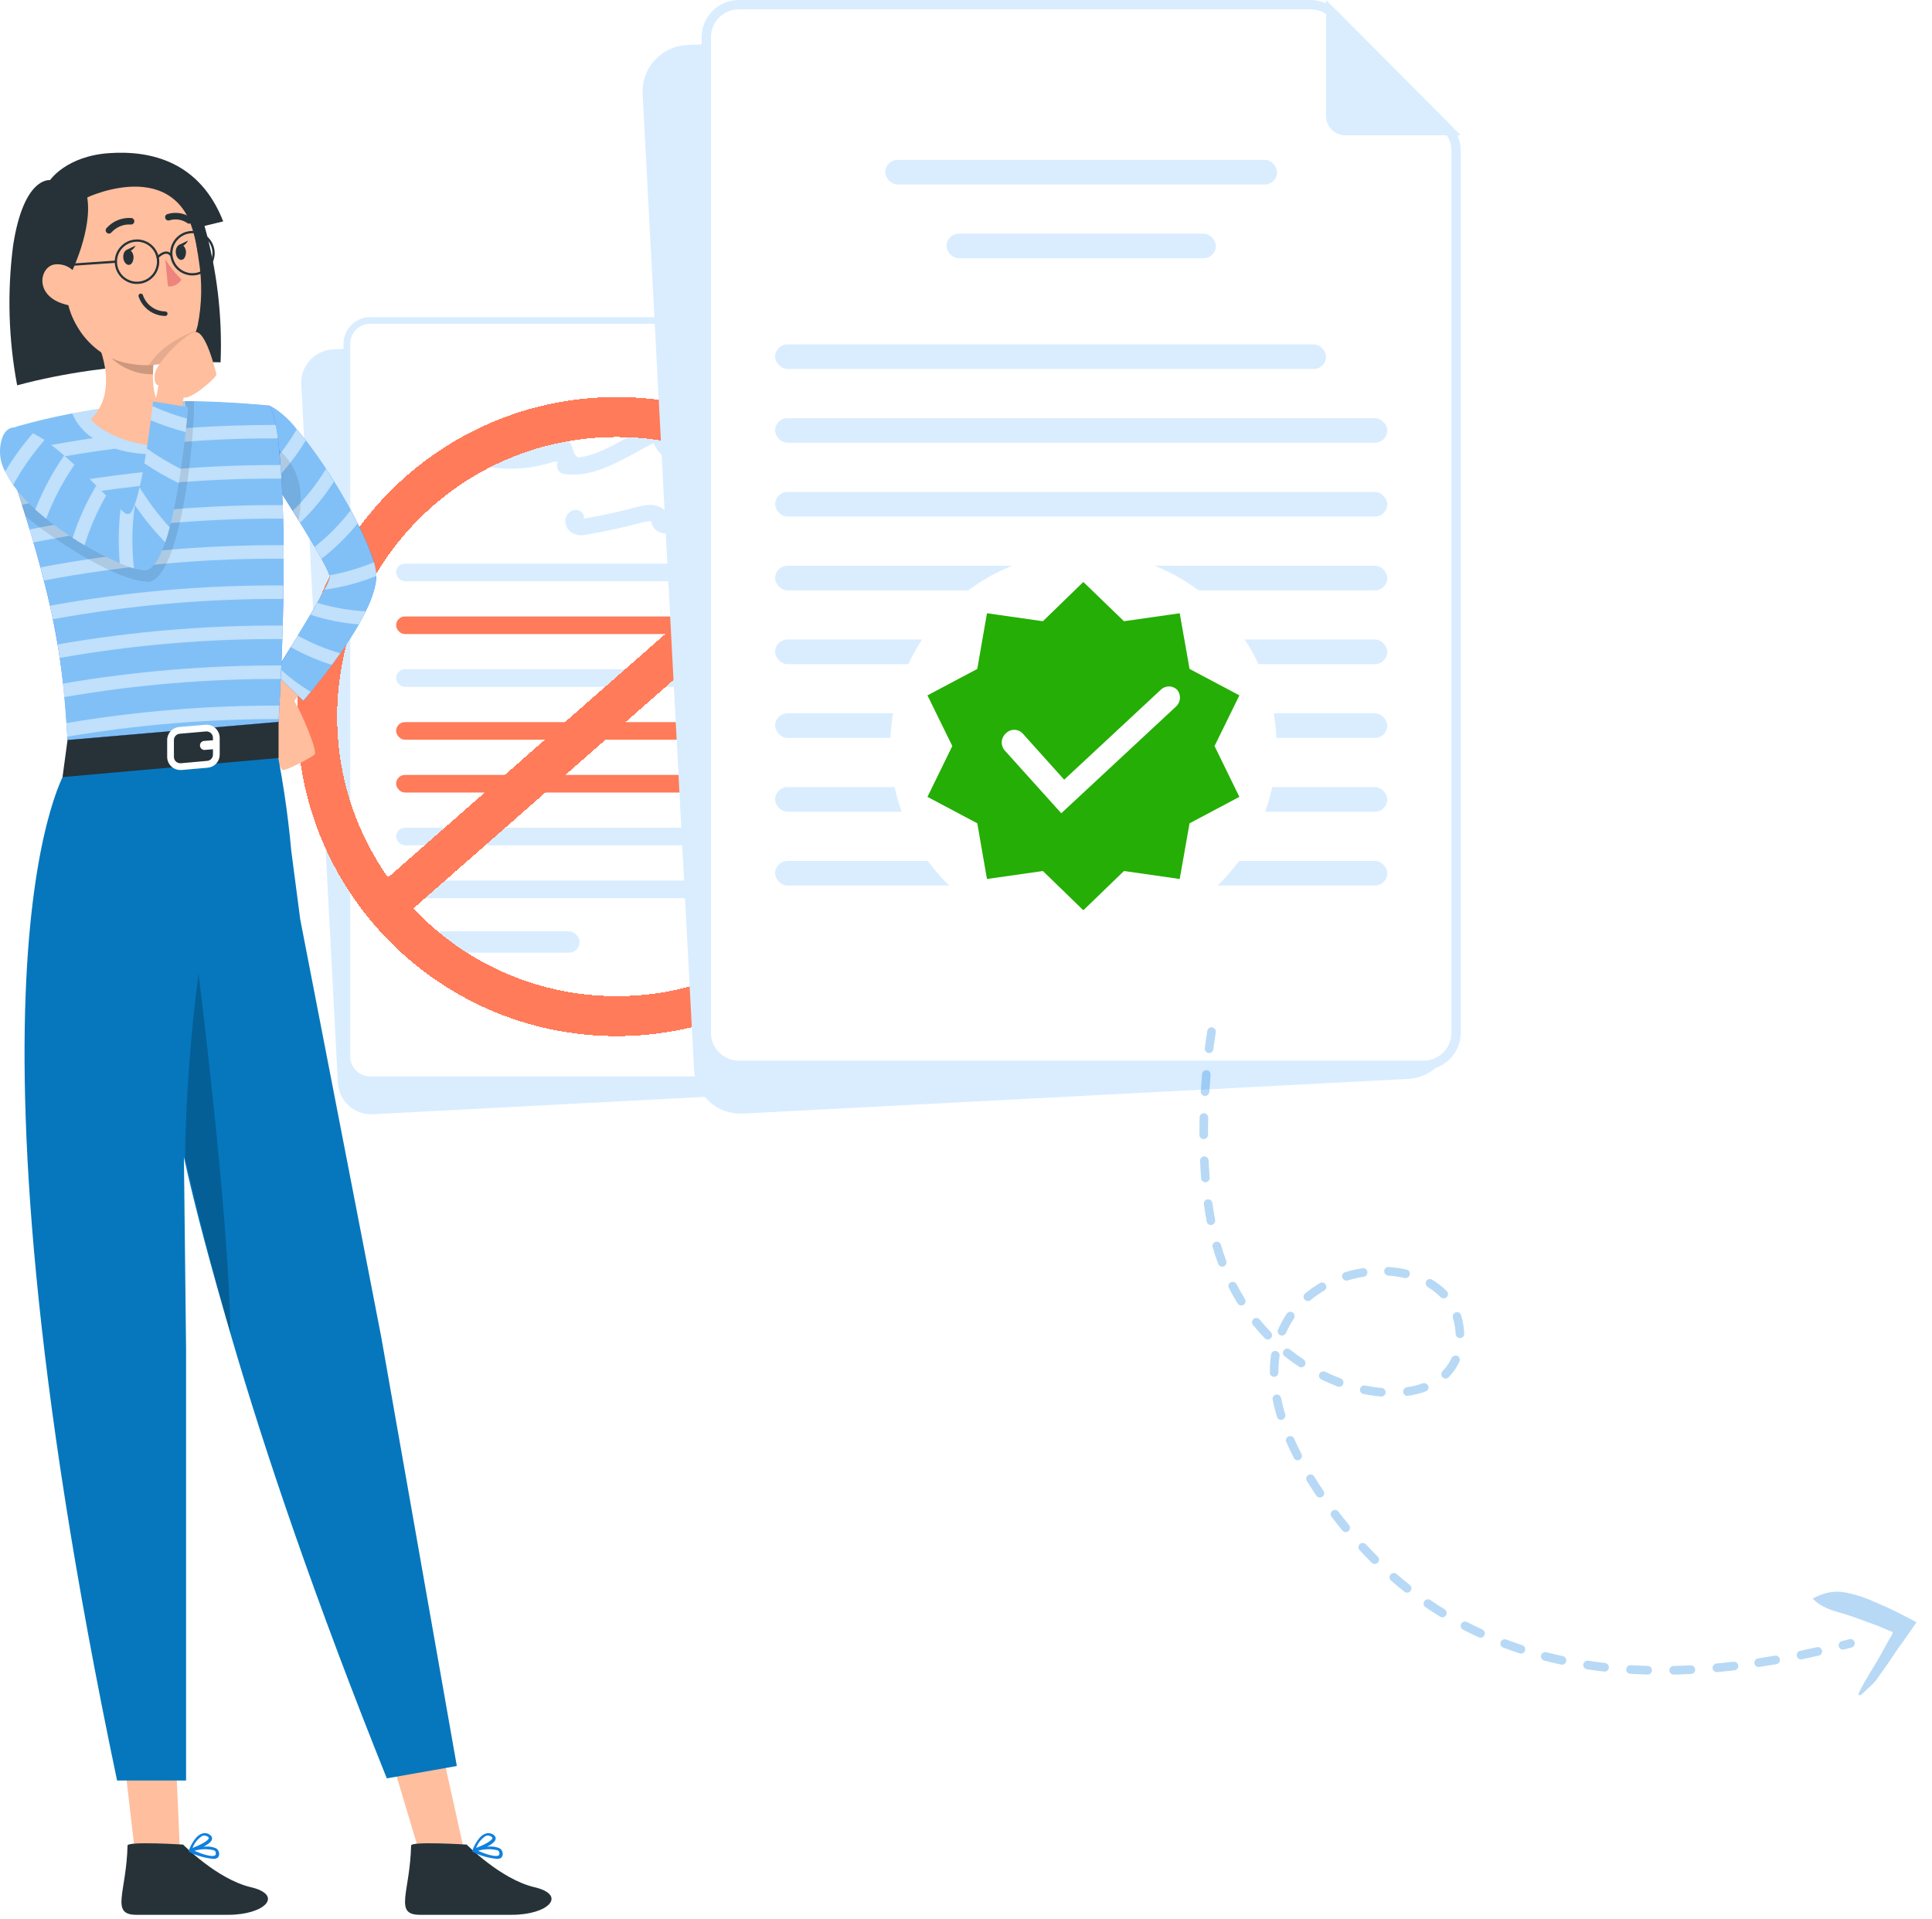 <svg width="290" height="288" viewBox="0 0 290 288" fill="none" xmlns="http://www.w3.org/2000/svg">
<path d="M45.223 57.702C45.079 54.944 47.197 52.592 49.955 52.447L111.195 49.238C112.523 49.168 113.824 49.631 114.81 50.523L125.566 60.25C126.547 61.137 127.136 62.376 127.205 63.697L132.16 158.239C132.305 160.997 130.186 163.349 127.429 163.494L55.971 167.239C53.213 167.383 50.86 165.265 50.716 162.507L45.223 57.702Z" fill="#D9EDFF"/>
<path d="M52.065 51.605C52.065 49.672 53.632 48.105 55.565 48.105H116.989C117.92 48.105 118.813 48.476 119.469 49.136L131.601 61.322C132.254 61.978 132.621 62.865 132.621 63.791V158.556C132.621 160.489 131.054 162.056 129.121 162.056H55.565C53.632 162.056 52.065 160.489 52.065 158.556V51.605Z" fill="white" stroke="#D9EDFF"/>
<path d="M118.651 47.605L133.121 62.139H120.718C119.577 62.139 118.651 61.21 118.651 60.063V47.605Z" fill="#D9EDFF"/>
<rect x="59.458" y="84.6" width="59.193" height="2.643" rx="1.321" fill="#D9EDFF"/>
<rect x="59.458" y="92.527" width="65.77" height="2.643" rx="1.321" fill="#FF7B59"/>
<rect x="59.458" y="100.455" width="65.77" height="2.643" rx="1.321" fill="#D9EDFF"/>
<rect x="59.458" y="108.383" width="65.77" height="2.643" rx="1.321" fill="#FF7B59"/>
<rect x="59.458" y="116.311" width="65.77" height="2.643" rx="1.321" fill="#FF7B59"/>
<rect x="59.458" y="124.238" width="65.77" height="2.643" rx="1.321" fill="#D9EDFF"/>
<rect x="59.458" y="132.166" width="65.77" height="2.643" rx="1.321" fill="#D9EDFF"/>
<rect x="59.07" y="139.785" width="27.927" height="3.206" rx="1.603" fill="#D9EDFF"/>
<path d="M87.316 79.426C86.984 79.436 86.655 79.362 86.368 79.212C85.975 78.994 85.743 78.606 85.759 78.195C85.76 77.889 85.95 77.61 86.254 77.466C86.431 77.392 86.642 77.452 86.736 77.604C86.82 77.761 86.751 77.948 86.58 78.031C86.561 78.039 86.544 78.049 86.529 78.061C86.436 78.136 86.456 78.284 86.497 78.396C86.511 78.437 86.532 78.476 86.557 78.513C86.643 78.639 86.794 78.701 86.944 78.734C87.293 78.811 87.66 78.803 88.006 78.712C88.094 78.688 88.183 78.665 88.274 78.649C90.91 78.194 93.516 77.614 96.083 76.913C97.386 76.562 98.915 76.549 99.326 77.604C99.368 77.732 99.396 77.862 99.411 77.994C99.419 78.081 99.441 78.167 99.475 78.249C99.511 78.333 99.566 78.412 99.649 78.45C99.815 78.526 100.084 78.534 100.317 78.534C104.132 78.444 107.912 77.856 111.534 76.788C111.655 76.752 111.789 76.776 111.885 76.852C111.98 76.927 112.024 77.042 111.998 77.153C111.972 77.264 111.882 77.355 111.76 77.391C108.069 78.475 104.218 79.072 100.331 79.162C99.808 79.241 99.276 79.08 98.915 78.735C98.763 78.543 98.675 78.316 98.66 78.082C98.65 77.987 98.626 77.894 98.589 77.805C98.278 76.976 96.437 77.454 96.239 77.516C93.604 78.232 90.928 78.823 88.223 79.288C87.926 79.359 87.623 79.405 87.316 79.426Z" fill="#D9EDFF"/>
<path fill-rule="evenodd" clip-rule="evenodd" d="M97.767 78.251C97.686 78.237 97.568 78.229 97.412 78.236C97.209 78.245 96.998 78.276 96.82 78.312C96.733 78.329 96.658 78.346 96.602 78.36C96.573 78.367 96.55 78.373 96.534 78.378C96.518 78.382 96.51 78.385 96.51 78.385L96.493 78.39L96.475 78.395C93.821 79.116 91.127 79.712 88.403 80.18C88.067 80.259 87.724 80.31 87.378 80.334L87.361 80.335L87.343 80.336C86.861 80.35 86.379 80.244 85.951 80.021L85.939 80.015L85.928 80.008C85.277 79.645 84.829 78.963 84.853 78.176C84.863 77.483 85.295 76.915 85.869 76.644L85.886 76.636L85.903 76.629C86.444 76.4 87.152 76.553 87.505 77.127L87.519 77.15L87.532 77.174C87.654 77.401 87.695 77.635 87.674 77.856C87.708 77.85 87.741 77.842 87.775 77.834C87.779 77.832 87.784 77.831 87.788 77.83C87.869 77.808 87.991 77.776 88.12 77.754C90.728 77.303 93.306 76.73 95.845 76.037L95.848 76.036C96.564 75.843 97.403 75.724 98.165 75.832C98.932 75.941 99.797 76.319 100.169 77.274L100.177 77.297L100.185 77.32C100.218 77.42 100.246 77.522 100.267 77.626C100.28 77.626 100.293 77.626 100.307 77.626C104.04 77.537 107.737 76.961 111.278 75.916C111.667 75.802 112.106 75.872 112.442 76.137C112.79 76.41 112.991 76.874 112.879 77.359C112.77 77.832 112.407 78.148 112.016 78.264L112.014 78.264C108.263 79.367 104.351 79.975 100.403 80.071C99.643 80.167 98.852 79.932 98.29 79.394L98.245 79.351L98.207 79.302C97.967 79 97.812 78.638 97.767 78.251ZM99.981 77.607C99.981 77.607 99.981 77.608 99.982 77.608L99.981 77.607Z" fill="#D9EDFF"/>
<path d="M86.06 70.336C85.639 70.336 85.219 70.306 84.802 70.247C84.748 70.239 84.698 70.218 84.653 70.188C84.581 70.14 84.533 70.06 84.529 69.974C84.524 69.868 84.569 69.765 84.583 69.659C84.585 69.641 84.588 69.624 84.59 69.606C84.704 68.655 83.672 68.16 82.765 68.458C79.449 69.549 75.907 69.743 72.48 69.004C72.408 68.992 72.343 68.955 72.294 68.902C72.231 68.833 72.192 68.741 72.183 68.647C72.176 68.577 72.189 68.505 72.223 68.441L73.309 66.798C73.359 66.716 73.439 66.658 73.531 66.638C73.623 66.619 73.718 66.639 73.796 66.694C73.876 66.749 73.932 66.834 73.951 66.932C73.969 67.029 73.95 67.13 73.896 67.213C73.523 67.773 73.844 68.53 74.511 68.603C77.898 68.973 81.328 68.421 84.459 66.99C84.549 66.945 84.655 66.945 84.745 66.99C84.834 67.025 84.906 67.094 84.945 67.183C85.017 67.37 85.077 67.561 85.126 67.754C85.374 68.73 86.079 69.66 87.074 69.539C89.594 69.232 92.024 67.885 94.379 66.606C95.223 66.132 96.081 65.643 96.938 65.214C97.34 64.958 97.809 64.846 98.275 64.89C98.404 64.903 98.529 64.941 98.643 65.002C99.098 65.245 99.461 65.643 99.668 66.132C99.731 66.26 99.803 66.384 99.883 66.502C101.012 68.264 103.614 68.219 105.601 67.879C106.225 67.739 106.868 67.709 107.502 67.79C107.964 67.91 108.407 68.1 108.817 68.352L109.246 68.575C111.619 69.759 114.706 69.359 118.694 67.361C120.596 66.398 122.783 65.48 124.484 66.694C124.606 66.76 124.681 66.893 124.676 67.036C124.671 67.178 124.587 67.305 124.46 67.362C124.334 67.419 124.187 67.395 124.083 67.301C122.654 66.309 120.724 67.153 118.995 68.027C114.806 70.129 111.519 70.529 108.988 69.241L108.545 69.004C108.234 68.818 107.904 68.667 107.561 68.556C107.474 68.528 107.385 68.508 107.295 68.499C106.814 68.45 106.328 68.485 105.858 68.604C102.642 69.152 100.426 68.604 99.354 66.916L99.111 66.517C98.921 66.184 98.74 65.861 98.495 65.703C98.398 65.64 98.281 65.618 98.166 65.619C97.868 65.62 97.576 65.71 97.324 65.88C96.481 66.309 95.623 66.783 94.794 67.257C91.95 68.737 89.119 70.336 86.06 70.336Z" fill="#D9EDFF"/>
<path fill-rule="evenodd" clip-rule="evenodd" d="M123.541 68.029C123.116 67.748 122.575 67.689 121.849 67.851C121.092 68.02 120.267 68.401 119.401 68.838L119.399 68.839C115.121 70.987 111.495 71.535 108.58 70.051L108.572 70.047L108.101 69.795L108.083 69.784C107.829 69.632 107.561 69.51 107.282 69.42C107.255 69.411 107.228 69.405 107.203 69.403C106.827 69.364 106.447 69.392 106.079 69.485L106.045 69.494L106.01 69.5C102.703 70.063 99.972 69.579 98.591 67.405L98.587 67.397L98.333 66.979L98.325 66.967C98.224 66.789 98.154 66.667 98.084 66.567C98.076 66.556 98.069 66.546 98.062 66.537C97.981 66.552 97.903 66.584 97.831 66.633L97.784 66.665L97.734 66.69C96.908 67.111 96.064 67.576 95.242 68.046L95.226 68.055L95.211 68.063C95.006 68.17 94.8 68.278 94.592 68.387C91.989 69.752 89.144 71.245 86.06 71.245C85.597 71.244 85.135 71.212 84.676 71.147L84.666 71.145L84.656 71.144C84.472 71.113 84.3 71.044 84.149 70.942C83.863 70.75 83.643 70.417 83.625 70.015C83.616 69.827 83.653 69.671 83.669 69.604C83.673 69.587 83.677 69.571 83.68 69.559L83.681 69.556L83.687 69.529L83.688 69.528L83.692 69.496C83.698 69.439 83.687 69.42 83.685 69.417C83.681 69.409 83.664 69.382 83.611 69.352C83.493 69.284 83.277 69.246 83.047 69.321C79.584 70.461 75.884 70.664 72.305 69.895C72.038 69.844 71.804 69.707 71.629 69.517C71.424 69.294 71.31 69.013 71.282 68.736C71.258 68.492 71.305 68.24 71.424 68.015L71.445 67.975L72.549 66.305C72.726 66.024 73.01 65.819 73.344 65.748C73.682 65.676 74.031 65.75 74.311 65.946C74.59 66.138 74.776 66.432 74.839 66.758C74.902 67.083 74.838 67.423 74.657 67.703C77.863 68.044 81.109 67.519 84.075 66.166C84.402 66.01 84.78 66.007 85.109 66.157C85.408 66.284 85.643 66.521 85.772 66.812L85.782 66.834L85.791 66.856C85.875 67.077 85.945 67.301 86.003 67.528C86.097 67.898 86.27 68.22 86.466 68.42C86.648 68.606 86.807 68.655 86.966 68.635C89.251 68.357 91.493 67.139 93.858 65.854L93.944 65.808C94.028 65.76 94.113 65.713 94.198 65.665C94.943 65.246 95.719 64.809 96.497 64.418C97.058 64.074 97.711 63.922 98.361 63.984C98.611 64.008 98.851 64.082 99.069 64.198C99.701 64.536 100.201 65.083 100.49 65.748C100.532 65.832 100.58 65.913 100.632 65.99L100.638 65.999L100.644 66.009C101.019 66.593 101.667 66.936 102.563 67.08C103.456 67.223 104.484 67.145 105.428 66.985C106.147 66.827 106.886 66.794 107.616 66.887L107.673 66.894L107.729 66.909C108.268 67.049 108.783 67.268 109.261 67.558L109.655 67.762C111.64 68.75 114.388 68.502 118.289 66.547C119.244 66.064 120.361 65.542 121.489 65.318C122.626 65.093 123.864 65.153 124.973 65.928C125.371 66.171 125.596 66.612 125.58 67.067C125.564 67.545 125.282 67.989 124.83 68.192C124.398 68.385 123.903 68.317 123.541 68.029Z" fill="#D9EDFF"/>
<path d="M114.815 142.035C115.235 141.952 115.661 141.906 116.089 141.897L119.166 141.656L122.242 141.35C122.665 141.281 123.093 141.251 123.521 141.262C123.109 141.384 122.687 141.469 122.26 141.518C121.477 141.639 120.391 141.78 119.187 141.888C117.983 141.995 116.891 142.049 116.098 142.066C115.67 142.099 115.24 142.089 114.815 142.035Z" fill="#263238"/>
<path d="M125.463 155.708C125.427 155.761 122.657 153.525 119.284 150.724C115.912 147.924 113.213 145.605 113.245 145.566C113.277 145.526 116.054 147.751 119.427 150.551C122.8 153.352 125.502 155.657 125.463 155.708Z" fill="#263238"/>
<path d="M113.311 156.712C112.918 155.453 112.599 154.173 112.355 152.877C112.034 151.599 111.789 150.303 111.622 148.995C112.017 150.252 112.337 151.531 112.581 152.826C112.902 154.105 113.146 155.403 113.311 156.712Z" fill="#263238"/>
<g filter="url(#filter0_d_1502_11563)">
<path d="M59.034 135.003L124.287 77.707M137.529 107.553C137.529 132.385 117.399 152.514 92.567 152.514C67.736 152.514 47.606 132.385 47.606 107.553C47.606 82.722 67.736 62.592 92.567 62.592C117.399 62.592 137.529 82.722 137.529 107.553Z" stroke="#FF7B59" stroke-width="6" shape-rendering="crispEdges"/>
</g>
<path d="M96.461 14.107C96.258 10.254 99.217 6.968 103.07 6.767L188.629 2.307C190.485 2.211 192.303 2.857 193.681 4.104L208.712 17.698C210.082 18.937 210.906 20.669 211.004 22.514L217.963 154.596C218.166 158.448 215.207 161.734 211.355 161.935L111.52 167.139C107.667 167.34 104.379 164.38 104.176 160.527L96.461 14.107Z" fill="#D9EDFF"/>
<path d="M106.019 5.588C106.019 2.888 108.208 0.699 110.909 0.699H196.723C198.024 0.699 199.271 1.217 200.188 2.138L217.137 19.163C218.049 20.079 218.562 21.32 218.562 22.613V155.008C218.562 157.709 216.372 159.898 213.672 159.898H110.909C108.208 159.898 106.019 157.709 106.019 155.008V5.588Z" fill="white" stroke="#D9EDFF" stroke-width="1.397"/>
<path d="M199.045 0L219.26 20.305H201.933C200.338 20.305 199.045 19.007 199.045 17.405V0Z" fill="#D9EDFF"/>
<rect x="116.348" y="51.688" width="82.698" height="3.692" rx="1.846" fill="#D9EDFF"/>
<rect x="116.348" y="62.762" width="91.887" height="3.692" rx="1.846" fill="#D9EDFF"/>
<rect x="116.348" y="73.838" width="91.887" height="3.692" rx="1.846" fill="#D9EDFF"/>
<rect x="116.348" y="84.914" width="91.887" height="3.692" rx="1.846" fill="#D9EDFF"/>
<rect x="116.348" y="95.988" width="91.887" height="3.692" rx="1.846" fill="#D9EDFF"/>
<rect x="116.348" y="107.064" width="91.887" height="3.692" rx="1.846" fill="#D9EDFF"/>
<rect x="116.348" y="118.141" width="91.887" height="3.692" rx="1.846" fill="#D9EDFF"/>
<rect x="116.348" y="129.217" width="91.887" height="3.692" rx="1.846" fill="#D9EDFF"/>
<rect x="142.075" y="35.074" width="40.43" height="3.692" rx="1.846" fill="#D9EDFF"/>
<rect x="132.887" y="23.998" width="58.808" height="3.692" rx="1.846" fill="#D9EDFF"/>
<ellipse cx="162.625" cy="111.986" rx="28.984" ry="29.117" fill="white"/>
<path d="M162.613 87.35L168.709 93.242L177.079 92.045L178.556 100.402L186.035 104.369L182.307 111.975L186.035 119.604L178.556 123.572L177.079 131.929L168.709 130.732L162.613 136.624L156.541 130.732L148.148 131.929L146.694 123.572L139.215 119.604L142.943 111.975L139.215 104.369L146.694 100.402L148.148 92.045L156.541 93.242L162.613 87.35Z" fill="#25AE05"/>
<path d="M159.301 122.065L150.768 112.588C150.47 112.22 150.327 111.748 150.37 111.275C150.413 110.801 150.638 110.363 150.997 110.056C151.159 109.891 151.352 109.759 151.565 109.669C151.777 109.579 152.006 109.533 152.236 109.533C152.466 109.533 152.694 109.579 152.907 109.669C153.12 109.759 153.312 109.891 153.475 110.056L159.737 117.025L174.212 103.552C174.376 103.386 174.571 103.254 174.785 103.164C175 103.074 175.23 103.027 175.462 103.027C175.694 103.027 175.924 103.074 176.139 103.164C176.353 103.254 176.548 103.386 176.712 103.552C177.01 103.92 177.152 104.392 177.109 104.866C177.067 105.34 176.841 105.777 176.483 106.084L159.301 122.065Z" fill="white"/>
<path d="M44.805 96.732L40.295 103.239C39.722 104.206 39.473 105.332 39.586 106.451C39.687 108.559 41.886 115.471 42.443 115.572C43.001 115.674 46.609 113.768 47.207 113.262C47.804 112.755 44.896 106.35 44.703 106.168C44.491 105.853 44.321 105.513 44.197 105.154L48.392 99.894L44.805 96.732Z" fill="#FFBE9D"/>
<path d="M40.294 60.855C44.895 62.447 55.425 79.685 56.428 85.644C57.431 91.603 45.503 105.143 45.503 105.143L41.216 101.018C41.216 101.018 49.425 88.046 49.526 86.698C49.628 85.35 41.287 72.51 41.287 72.51L40.294 60.855Z" fill="#407BFF"/>
<path d="M56.49 86.445C56.337 88.308 55.791 90.118 54.889 91.755C54.564 92.404 54.22 93.063 53.875 93.722C53.034 95.191 52.061 96.671 51.098 98.049C50.672 98.657 50.247 99.235 49.831 99.792C48.605 101.444 47.46 102.832 46.659 103.846C45.859 104.859 45.544 105.163 45.544 105.163L41.258 101.039L41.805 100.157C42.251 99.458 42.92 98.383 43.69 97.117C44.024 96.559 44.389 95.981 44.703 95.374C45.322 94.36 45.97 93.286 46.578 92.262C46.943 91.644 47.298 91.046 47.592 90.478C48.007 89.749 48.382 89.07 48.686 88.452C49.03 87.884 49.299 87.274 49.487 86.638C49.486 86.519 49.462 86.402 49.416 86.293C49.084 85.433 48.681 84.602 48.21 83.81C47.906 83.263 47.561 82.655 47.196 82.026C46.507 80.861 45.747 79.594 44.997 78.378L44.754 77.993C44.46 77.517 44.176 77.05 43.892 76.605C42.423 74.263 41.247 72.45 41.247 72.45V72.044L41.004 69.298L40.781 66.663L40.285 60.795C41.947 61.66 43.392 62.89 44.511 64.393C44.957 64.909 45.413 65.477 45.879 66.065C46.892 67.352 47.906 68.801 48.919 70.311C49.335 70.939 49.74 71.578 50.135 72.216C51.027 73.645 51.879 75.105 52.649 76.534C53.014 77.203 53.368 77.861 53.662 78.561C54.645 80.427 55.469 82.373 56.125 84.378C56.246 84.791 56.344 85.21 56.419 85.634C56.464 85.902 56.488 86.173 56.49 86.445Z" fill="#81C0F7"/>
<g opacity="0.5">
<path d="M45.889 66.125C44.573 68.285 43.02 70.291 41.257 72.105L41.014 69.358C42.331 67.835 43.505 66.193 44.521 64.453C44.967 64.97 45.423 65.537 45.889 66.125Z" fill="white"/>
<path d="M50.126 72.276C48.691 74.527 46.989 76.595 45.059 78.438L43.954 76.665C45.875 74.788 47.547 72.673 48.93 70.371C49.325 70.999 49.731 71.638 50.126 72.276Z" fill="white"/>
<path d="M53.672 78.57C52.077 80.541 50.258 82.32 48.25 83.87C47.946 83.323 47.602 82.715 47.237 82.087C49.247 80.475 51.061 78.631 52.639 76.594C53.003 77.263 53.358 77.921 53.672 78.57Z" fill="white"/>
<path d="M48.727 88.511C49.071 87.944 49.34 87.334 49.528 86.697C49.527 86.579 49.503 86.462 49.457 86.353C51.747 85.939 53.986 85.28 56.135 84.387C56.257 84.8 56.355 85.219 56.429 85.643C56.471 85.908 56.491 86.176 56.49 86.444C53.999 87.454 51.391 88.148 48.727 88.511Z" fill="white"/>
<path d="M54.868 91.755C54.544 92.404 54.2 93.062 53.855 93.721C51.391 93.524 48.959 93.038 46.609 92.272C46.974 91.654 47.328 91.056 47.622 90.488C49.979 91.197 52.411 91.622 54.868 91.755Z" fill="white"/>
<path d="M51.058 98.048C50.633 98.656 50.207 99.234 49.791 99.791C47.658 99.116 45.6 98.223 43.65 97.126C43.984 96.569 44.349 95.991 44.663 95.383C46.686 96.512 48.832 97.406 51.058 98.048Z" fill="white"/>
<path d="M46.618 103.826C45.929 104.657 45.504 105.143 45.504 105.143L41.217 101.018L41.764 100.137C43.247 101.535 44.874 102.772 46.618 103.826Z" fill="white"/>
</g>
<path opacity="0.1" d="M44.794 78.055C44.5 77.579 44.216 77.112 43.933 76.666C42.463 74.325 41.288 72.511 41.288 72.511V72.106L41.044 69.36L40.821 66.725C42.706 67.981 46.274 71.255 44.794 78.055Z" fill="black"/>
<path d="M7.51 27.037C7.51 27.037 9.942 23.43 16.378 22.984C22.813 22.538 30.029 24.362 33.505 33.23L30.698 33.908C32.573 40.563 33.387 47.472 33.11 54.38C33.11 54.38 17.138 53.883 2.575 57.836C1.272 50.918 1.067 43.839 1.967 36.858C3.568 26.429 7.51 27.037 7.51 27.037Z" fill="#263238"/>
<path d="M69.827 278.493L63.432 279.618L60.817 270.903L58.425 262.907L65.793 260.322L67.931 269.94L69.827 278.493Z" fill="#FFBE9D"/>
<path d="M27.15 281.431H20.664L19.59 272.29L18.627 263.949L26.339 262.662L26.775 272.594L27.15 281.431Z" fill="#FFBE9D"/>
<path d="M68.57 265.065L58.06 266.919C47.459 240.499 39.909 218.446 34.589 200.144C31.721 190.273 29.319 181.486 27.606 173.693L27.93 202.454V267.243H17.573C-8.392 143.604 10.013 115.43 10.013 115.43L41.065 110.262C42.305 116.016 43.192 121.84 43.72 127.703L45.068 138L57.229 200.701L68.57 265.065Z" fill="#0677BD"/>
<path opacity="0.2" d="M34.6 200.144C31.732 190.273 29.532 181.486 27.769 173.693C27.921 164.47 28.598 155.263 29.796 146.117C29.796 146.117 34.316 181.689 34.6 200.144Z" fill="black"/>
<path d="M3.842 77.477C5.058 81.388 6.01 84.783 6.76 87.814C8.698 95.444 9.83 103.256 10.135 111.123L41.816 108.386C43.082 86.091 42.515 73.818 41.937 67.677C41.309 61.15 40.295 60.907 40.295 60.907C40.295 60.907 33.201 60.218 27.05 60.268C22.291 60.431 17.55 60.929 12.861 61.758C9.443 62.325 6.06 63.083 2.727 64.028C2.34 64.144 1.981 64.335 1.669 64.591C1.357 64.847 1.1 65.162 0.911 65.519C0.722 65.876 0.607 66.266 0.57 66.668C0.534 67.07 0.578 67.474 0.7 67.859L1.713 70.767C2.463 73.139 3.183 75.389 3.842 77.477Z" fill="#407BFF"/>
<path d="M41.815 108.345L10.135 111.071C9.963 108.345 9.78 105.842 9.527 103.349C9.011 98.106 8.086 92.911 6.76 87.813L6.091 85.198C5.473 82.857 4.723 80.303 3.841 77.476L3.02 74.851C2.676 73.777 2.311 72.662 1.936 71.507C1.845 71.253 1.764 70.99 1.673 70.726L0.659 67.818C0.534 67.432 0.488 67.025 0.522 66.621C0.557 66.217 0.672 65.824 0.861 65.465C1.05 65.106 1.309 64.789 1.622 64.531C1.936 64.274 2.297 64.082 2.686 63.967C5.361 63.206 8.067 62.578 10.794 62.061L12.82 61.707C16.948 60.974 21.119 60.503 25.306 60.298C25.884 60.298 26.462 60.237 27.039 60.217H29.066C34.65 60.298 40.265 60.845 40.265 60.845C40.265 60.845 41.278 61.088 41.906 67.625C42.514 73.766 43.082 86.029 41.815 108.345Z" fill="#81C0F7"/>
<g opacity="0.5">
<path d="M42.119 69.794C28.865 69.752 15.644 71.111 2.676 73.848L3.01 74.861C3.112 75.165 3.203 75.459 3.294 75.763C16.105 73.082 29.163 71.764 42.251 71.831C42.21 71.111 42.17 70.422 42.119 69.794Z" fill="white"/>
<path d="M42.504 77.843C42.504 77.143 42.504 76.464 42.443 75.816C29.684 75.741 16.951 76.963 4.439 79.464C4.642 80.14 4.834 80.788 5.017 81.41C17.361 78.965 29.92 77.77 42.504 77.843Z" fill="white"/>
<path d="M42.575 83.86C42.575 83.171 42.575 82.492 42.575 81.834C30.335 81.759 18.117 82.873 6.091 85.158C6.274 85.837 6.446 86.485 6.608 87.124C18.464 84.877 30.509 83.785 42.575 83.86Z" fill="white"/>
<path d="M7.5 90.914C7.652 91.583 7.793 92.242 7.935 92.941C19.345 90.854 30.925 89.836 42.524 89.901C42.524 89.211 42.524 88.532 42.524 87.874C30.78 87.792 19.054 88.81 7.5 90.914Z" fill="white"/>
<path d="M8.655 96.722C8.763 97.397 8.864 98.073 8.959 98.749C19.998 96.797 31.192 95.851 42.403 95.921C42.403 95.232 42.403 94.553 42.463 93.894C31.132 93.824 19.817 94.77 8.655 96.722Z" fill="white"/>
<path d="M9.446 102.601C9.446 102.854 9.507 103.097 9.527 103.351L9.648 104.628C20.382 102.772 31.257 101.863 42.15 101.912C42.15 101.233 42.15 100.554 42.231 99.885C31.244 99.835 20.274 100.744 9.446 102.601Z" fill="white"/>
<path d="M10.105 110.565C20.588 108.787 31.203 107.906 41.836 107.93C41.836 107.251 41.917 106.572 41.947 105.903C31.231 105.871 20.531 106.749 9.963 108.528C10.014 109.197 10.064 109.876 10.105 110.565Z" fill="white"/>
<path d="M22.651 68.163C24.931 68.163 26.269 67.423 27.049 66.349C31.61 65.994 36.545 65.771 41.724 65.802C41.622 65.011 41.511 64.332 41.399 63.775C36.667 63.775 32.136 63.947 27.9 64.251C28.098 62.901 28.04 61.526 27.728 60.197H27.049C22.29 60.36 17.549 60.858 12.861 61.687L10.834 62.042C11.474 63.566 12.558 64.861 13.945 65.761C7.864 66.653 3.273 67.626 0.831 68.183L1.48 70.119C4.327 69.46 9.922 68.305 17.269 67.342C19.013 67.879 20.826 68.156 22.651 68.163Z" fill="white"/>
</g>
<path opacity="0.1" d="M22.438 87.326C16.864 87.326 5.716 79.219 3.841 77.476L3.02 74.851C2.676 73.777 2.311 72.662 1.936 71.507L3.699 67.585C3.699 67.585 13.896 82.37 20.411 78.205C25.766 74.782 21.992 69.703 23.026 62.142L25.367 60.298C25.945 60.298 26.522 60.237 27.1 60.217H29.127C29.167 67.108 26.999 86.313 22.438 87.326Z" fill="black"/>
<path d="M10.135 111.072L41.815 108.346V113.768L9.385 116.636L10.135 111.072Z" fill="#263238"/>
<path d="M32.34 109.288C32.137 109.107 31.899 108.969 31.642 108.882C31.384 108.795 31.111 108.761 30.84 108.781L26.888 109.116C26.396 109.156 25.938 109.382 25.605 109.747C25.272 110.111 25.09 110.588 25.094 111.082V113.605C25.094 114.127 25.301 114.627 25.67 114.995C26.038 115.364 26.538 115.571 27.06 115.571H27.232L31.185 115.227C31.675 115.186 32.132 114.962 32.464 114.599C32.797 114.237 32.98 113.763 32.978 113.271V110.737C32.975 110.465 32.916 110.197 32.807 109.948C32.697 109.699 32.538 109.474 32.34 109.288ZM31.093 114.203L27.141 114.558C26.874 114.573 26.611 114.482 26.411 114.304C26.315 114.215 26.239 114.107 26.186 113.987C26.134 113.866 26.107 113.736 26.107 113.605V111.082C26.106 110.842 26.196 110.612 26.357 110.435C26.518 110.259 26.741 110.149 26.979 110.129L30.931 109.784H31.012C31.252 109.79 31.482 109.879 31.661 110.038C31.757 110.127 31.834 110.235 31.886 110.356C31.938 110.476 31.965 110.606 31.965 110.737V111.122C31.915 111.112 31.863 111.112 31.813 111.122L30.698 111.203C30.604 111.203 30.51 111.221 30.424 111.259C30.337 111.296 30.259 111.351 30.195 111.42C30.131 111.49 30.082 111.571 30.051 111.66C30.02 111.75 30.008 111.844 30.016 111.938C30.024 112.032 30.051 112.124 30.096 112.206C30.141 112.289 30.203 112.362 30.278 112.42C30.352 112.477 30.438 112.519 30.53 112.541C30.622 112.564 30.717 112.567 30.81 112.551L31.914 112.46H31.965V113.291C31.958 113.524 31.865 113.746 31.704 113.914C31.543 114.083 31.326 114.186 31.093 114.203Z" fill="white"/>
<path d="M19.144 277.001C19.144 276.332 27.485 276.859 27.485 276.859C27.485 276.859 32.613 282.068 37.619 283.244C42.626 284.42 39.808 287.399 34.255 287.399H20.462C16.509 287.399 18.982 284.034 19.144 277.001Z" fill="#263238"/>
<path d="M31.873 278.988C30.67 278.855 29.501 278.512 28.417 277.975C28.389 277.964 28.365 277.946 28.346 277.924C28.333 277.897 28.327 277.868 28.327 277.838C28.327 277.808 28.333 277.779 28.346 277.752C28.346 277.671 29.076 275.725 30.201 275.259C30.37 275.178 30.555 275.137 30.743 275.137C30.93 275.137 31.115 275.178 31.285 275.259C31.663 275.441 31.846 275.674 31.832 275.958C31.832 276.394 31.204 276.84 30.535 277.194C31.163 277.085 31.809 277.156 32.4 277.397C32.509 277.456 32.605 277.537 32.681 277.635C32.758 277.732 32.814 277.845 32.846 277.964C32.906 278.116 32.918 278.283 32.882 278.442C32.846 278.601 32.763 278.745 32.643 278.856C32.41 278.99 32.137 279.037 31.873 278.988ZM29.177 277.792C30.403 278.319 31.933 278.806 32.319 278.451C32.319 278.451 32.461 278.339 32.379 278.015C32.362 277.952 32.332 277.892 32.29 277.842C32.248 277.791 32.196 277.75 32.136 277.721C31.162 277.473 30.138 277.498 29.177 277.792ZM30.667 275.502C30.551 275.501 30.437 275.525 30.332 275.573C29.674 276 29.173 276.63 28.903 277.367C30.14 276.89 31.325 276.252 31.346 275.877C31.346 275.755 31.163 275.644 31.052 275.593C30.932 275.534 30.8 275.503 30.667 275.502Z" fill="#0F80DE"/>
<path d="M61.709 277.001C61.709 276.332 70.049 276.859 70.049 276.859C70.049 276.859 75.177 282.068 80.184 283.244C85.19 284.42 82.373 287.399 76.819 287.399H63.026C59.074 287.399 61.546 284.034 61.709 277.001Z" fill="#263238"/>
<path d="M74.438 278.988C73.236 278.855 72.066 278.512 70.982 277.975C70.955 277.964 70.93 277.946 70.911 277.924C70.899 277.897 70.892 277.868 70.892 277.838C70.892 277.808 70.899 277.779 70.911 277.752C70.911 277.671 71.641 275.725 72.766 275.259C72.935 275.178 73.121 275.137 73.308 275.137C73.496 275.137 73.681 275.178 73.85 275.259C74.229 275.441 74.411 275.674 74.398 275.958C74.398 276.394 73.769 276.84 73.1 277.194C73.729 277.085 74.375 277.156 74.965 277.397C75.074 277.456 75.17 277.537 75.247 277.635C75.323 277.732 75.379 277.845 75.411 277.964C75.471 278.116 75.484 278.283 75.447 278.442C75.411 278.601 75.328 278.745 75.208 278.856C74.975 278.99 74.702 279.037 74.438 278.988ZM71.742 277.792C72.969 278.319 74.499 278.806 74.884 278.451C74.884 278.451 75.026 278.339 74.945 278.015C74.928 277.952 74.897 277.892 74.855 277.842C74.813 277.791 74.761 277.75 74.702 277.721C73.727 277.473 72.704 277.498 71.742 277.792ZM73.232 275.502C73.117 275.501 73.003 275.525 72.898 275.573C72.24 276 71.739 276.63 71.469 277.367C72.705 276.89 73.891 276.252 73.911 275.877C73.911 275.755 73.729 275.644 73.617 275.593C73.497 275.534 73.366 275.503 73.232 275.502Z" fill="#0F80DE"/>
<path d="M23.218 66.976C15.83 66.034 13.611 62.922 13.611 62.922C18.293 58.504 14.401 50.832 14.401 50.832L23.299 52.494C23.093 53.73 22.978 54.98 22.955 56.234C22.884 61.635 25.326 61.696 25.326 61.696C26.887 64.564 23.218 66.976 23.218 66.976Z" fill="#FFBE9D"/>
<path opacity="0.2" d="M23.299 52.445C23.093 53.682 22.978 54.932 22.954 56.185C16.945 56.185 14.401 50.783 14.401 50.783L23.299 52.445Z" fill="black"/>
<path d="M29.663 48.898C29.593 49.161 29.522 49.415 29.441 49.658C28.427 52.8 26.198 54.725 22.346 54.816C21.778 54.836 21.209 54.815 20.644 54.756L19.519 54.603C6.222 52.435 5.533 28.264 18.384 27.535C26.116 27.109 28.832 31.122 29.836 39.057C30.373 42.321 30.315 45.655 29.663 48.898Z" fill="#FFBE9D"/>
<path d="M24.809 38.926C25.497 40.032 26.313 41.052 27.241 41.966C27.032 42.308 26.732 42.584 26.373 42.763C26.015 42.943 25.613 43.017 25.215 42.98L24.809 38.926Z" fill="#ED847E"/>
<path d="M20.046 38.55C20.046 39.178 19.793 39.725 19.367 39.756C18.941 39.786 18.556 39.3 18.506 38.672C18.455 38.043 18.759 37.496 19.184 37.455C19.61 37.415 19.995 37.911 20.046 38.55Z" fill="#263238"/>
<path d="M19.012 37.506L20.349 36.857C20.349 36.857 19.752 38.074 19.012 37.506Z" fill="#263238"/>
<path d="M27.921 37.8C27.921 38.428 27.667 38.975 27.242 39.006C26.816 39.036 26.441 38.55 26.39 37.922C26.34 37.293 26.644 36.746 27.069 36.705C27.495 36.665 27.87 37.161 27.921 37.8Z" fill="#263238"/>
<path d="M26.887 36.756L28.224 36.107C28.224 36.107 27.637 37.324 26.887 36.756Z" fill="#263238"/>
<path d="M19.672 33.209C19.052 33.166 18.431 33.267 17.857 33.502C17.282 33.737 16.769 34.102 16.358 34.567" stroke="#263238" stroke-width="0.982" stroke-linecap="round" stroke-linejoin="round"/>
<path d="M25.275 32.601C25.798 32.44 26.35 32.398 26.891 32.481C27.431 32.563 27.946 32.767 28.397 33.078" stroke="#263238" stroke-width="0.982" stroke-linecap="round" stroke-linejoin="round"/>
<path d="M10.641 41.063C10.641 41.063 13.904 34.506 13.093 29.631C13.093 29.631 28.082 22.537 29.683 38.043C29.683 38.043 30.433 24.148 17.117 24.564C3.8 24.979 4.955 44.437 12.11 49.9C12.11 49.829 8.624 45.157 10.641 41.063Z" fill="#263238"/>
<path d="M11.989 42.623C11.932 42.18 11.787 41.752 11.564 41.364C11.341 40.977 11.043 40.637 10.688 40.365C10.333 40.093 9.928 39.893 9.495 39.778C9.063 39.663 8.612 39.635 8.169 39.694C5.787 40.08 4.916 45.066 10.946 45.927C11.807 46.079 12.243 45.218 11.989 42.623Z" fill="#FFBE9D"/>
<path d="M21.131 44.408C21.392 45.18 21.886 45.853 22.545 46.332C23.204 46.811 23.995 47.074 24.81 47.084" stroke="#263238" stroke-width="0.678" stroke-linecap="round" stroke-linejoin="round"/>
<path opacity="0.1" d="M29.44 49.658C28.427 52.8 26.197 54.725 22.346 54.817C23.968 52.09 27.505 50.266 29.44 49.658Z" fill="black"/>
<path d="M23.735 39.279C23.735 39.907 23.549 40.52 23.2 41.042C22.852 41.563 22.356 41.97 21.777 42.21C21.197 42.45 20.559 42.513 19.944 42.391C19.329 42.268 18.763 41.966 18.32 41.523C17.876 41.079 17.574 40.514 17.452 39.898C17.329 39.283 17.392 38.645 17.632 38.066C17.872 37.486 18.279 36.991 18.8 36.642C19.322 36.294 19.935 36.107 20.563 36.107C21.404 36.107 22.211 36.442 22.806 37.036C23.401 37.631 23.735 38.438 23.735 39.279V39.279Z" stroke="#263238" stroke-width="0.339" stroke-linecap="round" stroke-linejoin="round"/>
<path d="M32.056 38.002C32.056 38.63 31.87 39.243 31.521 39.764C31.172 40.286 30.677 40.693 30.097 40.933C29.518 41.173 28.88 41.236 28.265 41.113C27.649 40.991 27.084 40.689 26.64 40.245C26.197 39.801 25.895 39.236 25.772 38.621C25.65 38.006 25.713 37.368 25.953 36.788C26.193 36.209 26.599 35.713 27.121 35.365C27.643 35.016 28.256 34.83 28.884 34.83C29.725 34.83 30.532 35.164 31.127 35.759C31.721 36.354 32.056 37.161 32.056 38.002V38.002Z" stroke="#263238" stroke-width="0.339" stroke-linecap="round" stroke-linejoin="round"/>
<path d="M23.665 38.611C23.665 38.611 24.901 37.263 25.691 38.327" stroke="#263238" stroke-width="0.339" stroke-linecap="round" stroke-linejoin="round"/>
<path d="M17.391 39.279L10.418 39.756" stroke="#263238" stroke-width="0.339" stroke-linecap="round" stroke-linejoin="round"/>
<path d="M22.651 63.785L23.796 57.836C23.796 57.836 23.026 57.836 23.229 56.184C23.431 54.532 27.455 50.367 29.177 49.86C30.9 49.354 32.36 55.809 32.492 56.184C32.623 56.559 28.671 60.045 27.576 59.64L26.563 64.879L22.651 63.785Z" fill="#FFBE9D"/>
<path d="M28.225 61.109C28.225 61.109 28.225 61.748 28.073 62.832C28.012 63.4 27.951 64.099 27.86 64.859C27.688 66.42 27.465 68.335 27.161 70.362C27.059 71.061 26.958 71.771 26.837 72.48C26.462 74.76 26.016 77.081 25.479 79.128C25.266 79.929 25.043 80.679 24.799 81.368C23.918 83.983 22.843 85.726 21.556 85.614C21.064 85.558 20.579 85.453 20.107 85.3C19.384 85.08 18.673 84.819 17.979 84.52C16.155 83.735 14.384 82.831 12.679 81.814C12.091 81.459 11.493 81.094 10.895 80.709C9.52 79.829 8.194 78.875 6.922 77.852C6.355 77.395 5.818 76.929 5.291 76.463C4.062 75.356 2.948 74.126 1.966 72.794C1.506 72.157 1.106 71.479 0.771 70.767C0.336 69.97 0.078 69.088 0.015 68.183C-0.048 67.277 0.085 66.368 0.406 65.518C1.146 63.714 2.848 63.836 4.936 64.94C5.541 65.275 6.126 65.644 6.689 66.045C7.707 66.769 8.688 67.543 9.628 68.366C10.145 68.802 10.642 69.268 11.169 69.734C12.314 70.747 13.429 71.862 14.442 72.876C14.969 73.392 15.456 73.889 15.932 74.355C16.793 75.216 17.533 75.946 18.09 76.463C18.373 76.742 18.682 76.993 19.013 77.213C19.681 77.578 20.36 75.723 20.948 73.159C21.212 72.065 21.445 70.828 21.668 69.572L22.033 67.342C22.266 65.812 22.468 64.302 22.62 63.136C22.742 62.265 22.823 61.525 22.894 61.018L22.975 60.248L28.225 61.109Z" fill="#81C0F7"/>
<g opacity="0.5">
<path d="M6.69 66.045C4.875 68.12 3.292 70.387 1.967 72.804C1.506 72.167 1.106 71.489 0.771 70.777C1.981 68.739 3.376 66.816 4.936 65.031C5.539 65.337 6.124 65.675 6.69 66.045Z" fill="white"/>
<path d="M11.169 69.754C9.438 72.279 8.013 75 6.923 77.861C6.355 77.405 5.818 76.939 5.291 76.473C6.422 73.613 7.877 70.893 9.629 68.365C10.145 68.821 10.662 69.287 11.169 69.754Z" fill="white"/>
<path d="M15.932 74.374C14.584 76.741 13.493 79.245 12.679 81.843C12.091 81.489 11.493 81.124 10.895 80.739C11.78 77.999 12.969 75.368 14.442 72.894C14.969 73.411 15.476 73.908 15.932 74.374Z" fill="white"/>
<path d="M25.479 79.159C25.267 79.959 25.044 80.709 24.8 81.398C23.121 79.669 21.595 77.797 20.24 75.804C19.797 78.961 19.753 82.162 20.108 85.33C19.385 85.11 18.674 84.849 17.98 84.55C17.738 81.851 17.776 79.134 18.091 76.442C18.374 76.721 18.683 76.972 19.014 77.192C19.682 77.557 20.361 75.703 20.949 73.139C22.257 75.29 23.774 77.306 25.479 79.159Z" fill="white"/>
<path d="M27.161 70.393C27.06 71.093 26.959 71.802 26.837 72.511C25.043 71.651 23.315 70.659 21.669 69.542L22.033 67.312C23.661 68.47 25.375 69.5 27.161 70.393Z" fill="white"/>
<path d="M28.073 62.832C28.013 63.399 27.952 64.099 27.861 64.859C26.075 64.386 24.324 63.79 22.621 63.075C22.743 62.204 22.824 61.464 22.895 60.957C24.57 61.714 26.302 62.34 28.073 62.832Z" fill="white"/>
</g>
<path d="M277.932 247.279C278.276 247.187 278.479 246.832 278.386 246.487C278.293 246.141 277.938 245.937 277.594 246.028C277.219 246.127 276.846 246.225 276.473 246.321C276.128 246.409 275.919 246.761 276.007 247.108C276.094 247.455 276.445 247.665 276.79 247.577C277.17 247.479 277.55 247.38 277.932 247.279Z" fill="#0F80DE" fill-opacity="0.3"/>
<path d="M270.47 249.046C270.121 249.119 269.781 248.892 269.709 248.541C269.638 248.191 269.863 247.849 270.212 247.777C271.041 247.605 271.875 247.423 272.715 247.232C273.062 247.153 273.409 247.37 273.49 247.718C273.572 248.066 273.356 248.414 273.009 248.494C272.157 248.688 271.311 248.872 270.47 249.046Z" fill="#0F80DE" fill-opacity="0.3"/>
<path d="M266.644 249.779C266.995 249.718 267.227 249.381 267.164 249.029C267.1 248.677 266.764 248.443 266.413 248.504C265.565 248.653 264.724 248.791 263.888 248.918C263.536 248.971 263.293 249.3 263.345 249.654C263.397 250.008 263.725 250.253 264.078 250.199C264.927 250.07 265.783 249.93 266.644 249.779Z" fill="#0F80DE" fill-opacity="0.3"/>
<path d="M257.764 250.972C257.41 251.005 257.097 250.74 257.066 250.384C257.035 250.028 257.298 249.714 257.652 249.682C258.493 249.605 259.34 249.516 260.194 249.416C260.547 249.375 260.87 249.627 260.914 249.982C260.959 250.337 260.708 250.66 260.354 250.702C259.484 250.804 258.621 250.894 257.764 250.972Z" fill="#0F80DE" fill-opacity="0.3"/>
<path d="M253.847 251.251C254.203 251.233 254.474 250.927 254.453 250.57C254.432 250.213 254.127 249.94 253.771 249.958C252.913 250.001 252.063 250.031 251.22 250.049C250.864 250.057 250.58 250.35 250.585 250.708C250.591 251.065 250.884 251.352 251.241 251.344C252.102 251.326 252.971 251.295 253.847 251.251Z" fill="#0F80DE" fill-opacity="0.3"/>
<path d="M244.701 251.224C244.345 251.203 244.076 250.893 244.099 250.537C244.122 250.18 244.429 249.91 244.785 249.932C245.626 249.982 246.474 250.018 247.331 250.04C247.687 250.05 247.971 250.344 247.966 250.702C247.96 251.06 247.667 251.344 247.311 251.335C246.433 251.312 245.563 251.275 244.701 251.224Z" fill="#0F80DE" fill-opacity="0.3"/>
<path d="M240.792 250.887C241.146 250.927 241.462 250.669 241.498 250.313C241.534 249.957 241.276 249.639 240.922 249.599C240.072 249.503 239.231 249.391 238.399 249.265C238.047 249.212 237.716 249.451 237.661 249.804C237.605 250.157 237.845 250.49 238.197 250.544C239.053 250.674 239.918 250.788 240.792 250.887Z" fill="#0F80DE" fill-opacity="0.3"/>
<path d="M231.782 249.238C231.436 249.149 231.232 248.793 231.323 248.448C231.415 248.102 231.768 247.898 232.113 247.987C232.929 248.197 233.754 248.392 234.589 248.57C234.937 248.645 235.164 248.986 235.094 249.337C235.024 249.687 234.684 249.914 234.335 249.84C233.475 249.656 232.624 249.455 231.782 249.238Z" fill="#0F80DE" fill-opacity="0.3"/>
<path d="M228.104 248.163C228.443 248.274 228.805 248.084 228.911 247.743C229.017 247.402 228.827 247.038 228.488 246.927C227.68 246.662 226.881 246.38 226.092 246.082C225.758 245.955 225.385 246.12 225.256 246.453C225.127 246.786 225.292 247.162 225.625 247.288C226.441 247.597 227.268 247.889 228.104 248.163Z" fill="#0F80DE" fill-opacity="0.3"/>
<path d="M219.609 244.597C219.293 244.433 219.173 244.04 219.34 243.724C219.507 243.409 219.898 243.29 220.214 243.455C220.965 243.845 221.725 244.218 222.496 244.574C222.82 244.723 222.967 245.106 222.822 245.433C222.678 245.759 222.297 245.906 221.973 245.757C221.175 245.388 220.387 245.002 219.609 244.597Z" fill="#0F80DE" fill-opacity="0.3"/>
<path d="M216.176 242.652C216.48 242.839 216.876 242.738 217.058 242.431C217.24 242.124 217.139 241.727 216.835 241.54C216.115 241.097 215.404 240.637 214.704 240.159C214.409 239.958 214.007 240.029 213.804 240.322C213.601 240.615 213.673 241.019 213.968 241.221C214.694 241.716 215.43 242.193 216.176 242.652Z" fill="#0F80DE" fill-opacity="0.3"/>
<path d="M208.797 237.234C208.526 237 208.501 236.591 208.736 236.323C208.971 236.055 209.379 236.03 209.649 236.264C210.292 236.821 210.945 237.361 211.608 237.884C211.888 238.105 211.942 238.512 211.725 238.795C211.509 239.079 211.104 239.132 210.823 238.91C210.138 238.369 209.462 237.81 208.797 237.234Z" fill="#0F80DE" fill-opacity="0.3"/>
<path d="M205.906 234.556C206.16 234.808 206.568 234.801 206.815 234.544C207.062 234.286 207.054 233.877 206.8 233.625C206.2 233.032 205.61 232.422 205.028 231.796C204.785 231.535 204.377 231.515 204.114 231.756C203.851 231.997 203.833 232.407 204.076 232.669C204.676 233.315 205.286 233.944 205.906 234.556Z" fill="#0F80DE" fill-opacity="0.3"/>
<path d="M199.872 227.664C199.655 227.38 199.713 226.974 199.998 226.76C200.283 226.546 200.687 226.605 200.904 226.889C201.424 227.572 201.952 228.24 202.489 228.892C202.716 229.168 202.682 229.576 202.41 229.806C202.138 230.036 201.73 230.001 201.503 229.725C200.95 229.054 200.407 228.367 199.872 227.664Z" fill="#0F80DE" fill-opacity="0.3"/>
<path d="M197.591 224.49C197.791 224.786 198.194 224.86 198.486 224.656C198.779 224.453 198.851 224.05 198.65 223.754C198.162 223.032 197.701 222.318 197.266 221.613C197.079 221.309 196.683 221.209 196.378 221.393C196.072 221.577 195.974 221.975 196.162 222.279C196.61 223.008 197.087 223.745 197.591 224.49Z" fill="#0F80DE" fill-opacity="0.3"/>
<path d="M219.084 204.307C219.227 203.98 219.045 203.61 218.708 203.492C218.372 203.375 218.007 203.555 217.859 203.88C217.541 204.578 217.108 205.202 216.568 205.749C216.317 206.003 216.279 206.409 216.508 206.683C216.737 206.958 217.146 206.996 217.401 206.747C218.116 206.044 218.682 205.227 219.084 204.307Z" fill="#0F80DE" fill-opacity="0.3"/>
<path d="M211.326 209.505C210.973 209.556 210.655 209.296 210.618 208.94C210.581 208.584 210.838 208.268 211.19 208.215C212.019 208.092 212.797 207.899 213.511 207.639C213.846 207.518 214.226 207.666 214.37 207.994C214.513 208.321 214.365 208.705 214.031 208.829C213.195 209.139 212.289 209.365 211.326 209.505Z" fill="#0F80DE" fill-opacity="0.3"/>
<path d="M207.313 209.608C207.668 209.637 207.97 209.36 207.987 209.003C208.004 208.646 207.729 208.343 207.373 208.314C206.574 208.247 205.757 208.129 204.929 207.96C204.579 207.889 204.233 208.105 204.153 208.453C204.074 208.801 204.29 209.15 204.639 209.222C205.544 209.408 206.438 209.536 207.313 209.608Z" fill="#0F80DE" fill-opacity="0.3"/>
<path d="M198.342 207.052C198.021 206.896 197.896 206.505 198.058 206.187C198.22 205.868 198.608 205.744 198.929 205.9C199.686 206.267 200.451 206.596 201.221 206.885C201.555 207.011 201.734 207.379 201.618 207.717C201.503 208.055 201.135 208.235 200.801 208.109C199.975 207.8 199.154 207.447 198.342 207.052Z" fill="#0F80DE" fill-opacity="0.3"/>
<path d="M194.974 205.126C195.272 205.323 195.67 205.232 195.859 204.929C196.048 204.627 195.957 204.228 195.659 204.03C194.967 203.571 194.291 203.08 193.633 202.558C193.354 202.335 192.947 202.373 192.721 202.648C192.494 202.923 192.532 203.332 192.811 203.554C193.513 204.113 194.235 204.637 194.974 205.126Z" fill="#0F80DE" fill-opacity="0.3"/>
<path d="M188.072 198.859C187.846 198.582 187.896 198.174 188.176 197.955C188.457 197.735 188.862 197.785 189.088 198.063C189.618 198.714 190.173 199.34 190.751 199.939C190.999 200.196 191.003 200.605 190.753 200.859C190.502 201.113 190.093 201.116 189.845 200.859C189.229 200.221 188.637 199.554 188.072 198.859Z" fill="#0F80DE" fill-opacity="0.3"/>
<path d="M185.78 195.65C185.969 195.953 186.37 196.037 186.667 195.842C186.965 195.646 187.048 195.245 186.859 194.942C186.419 194.236 186.005 193.508 185.618 192.758C185.454 192.441 185.068 192.308 184.748 192.465C184.428 192.622 184.296 193.01 184.46 193.328C184.871 194.125 185.311 194.9 185.78 195.65Z" fill="#0F80DE" fill-opacity="0.3"/>
<path d="M182.022 187.178C181.922 186.834 182.125 186.479 182.469 186.386C182.813 186.293 183.167 186.498 183.267 186.841C183.504 187.657 183.768 188.455 184.059 189.234C184.184 189.569 184.023 189.945 183.692 190.077C183.361 190.208 182.985 190.045 182.86 189.71C182.551 188.885 182.272 188.041 182.022 187.178Z" fill="#0F80DE" fill-opacity="0.3"/>
<path d="M181.126 183.341C181.19 183.693 181.53 183.922 181.88 183.853C182.229 183.785 182.456 183.445 182.392 183.093C182.242 182.277 182.108 181.438 181.99 180.578C181.942 180.224 181.619 179.972 181.266 180.016C180.912 180.06 180.662 180.383 180.71 180.738C180.832 181.627 180.97 182.496 181.126 183.341Z" fill="#0F80DE" fill-opacity="0.3"/>
<path d="M180.13 174.235C180.114 173.878 180.391 173.577 180.747 173.564C181.103 173.551 181.403 173.831 181.42 174.188C181.46 175.052 181.513 175.904 181.579 176.742C181.607 177.098 181.346 177.412 180.991 177.443C180.636 177.473 180.322 177.209 180.294 176.853C180.226 175.993 180.171 175.12 180.13 174.235Z" fill="#0F80DE" fill-opacity="0.3"/>
<path d="M180.036 170.33C180.037 170.688 180.329 170.976 180.685 170.973C181.041 170.97 181.327 170.678 181.326 170.321C181.324 169.471 181.333 168.616 181.354 167.757C181.363 167.399 181.083 167.1 180.727 167.088C180.371 167.076 180.073 167.357 180.064 167.714C180.043 168.59 180.034 169.463 180.036 170.33Z" fill="#0F80DE" fill-opacity="0.3"/>
<path d="M180.429 161.201C180.46 160.845 180.775 160.584 181.13 160.619C181.484 160.653 181.745 160.97 181.713 161.326C181.639 162.172 181.575 163.025 181.522 163.884C181.499 164.24 181.195 164.513 180.839 164.492C180.484 164.471 180.211 164.165 180.233 163.808C180.288 162.933 180.353 162.063 180.429 161.201Z" fill="#0F80DE" fill-opacity="0.3"/>
<path d="M180.846 157.321C180.8 157.676 181.053 157.999 181.406 158.043C181.76 158.087 182.081 157.835 182.127 157.481C182.238 156.61 182.36 155.763 182.49 154.947C182.546 154.594 182.31 154.259 181.958 154.199C181.607 154.139 181.274 154.375 181.218 154.728C181.084 155.564 180.96 156.43 180.846 157.321Z" fill="#0F80DE" fill-opacity="0.3"/>
<path d="M219.786 200.197C219.802 200.555 219.507 200.84 219.151 200.834C218.794 200.828 218.512 200.533 218.493 200.176C218.477 199.865 218.447 199.547 218.402 199.222C218.332 198.729 218.23 198.27 218.094 197.833C217.988 197.492 218.145 197.115 218.475 196.982C218.805 196.848 219.184 197.009 219.294 197.349C219.467 197.883 219.594 198.444 219.679 199.045C219.734 199.437 219.769 199.821 219.786 200.197Z" fill="#0F80DE" fill-opacity="0.3"/>
<path d="M214.938 192.052C214.631 191.87 214.24 191.995 214.077 192.312C213.913 192.63 214.039 193.019 214.345 193.203C215.04 193.621 215.659 194.106 216.193 194.653C216.442 194.909 216.848 194.948 217.121 194.719C217.394 194.49 217.431 194.08 217.184 193.822C216.538 193.145 215.784 192.553 214.938 192.052Z" fill="#0F80DE" fill-opacity="0.3"/>
<path d="M211.149 190.562C211.496 190.643 211.698 191.001 211.603 191.346C211.509 191.69 211.154 191.891 210.806 191.811C210.034 191.634 209.228 191.518 208.402 191.465C208.046 191.441 207.764 191.146 207.772 190.788C207.78 190.431 208.076 190.147 208.431 190.169C209.364 190.227 210.275 190.358 211.149 190.562Z" fill="#0F80DE" fill-opacity="0.3"/>
<path d="M201.885 190.951C201.544 191.055 201.366 191.424 201.482 191.762C201.598 192.101 201.965 192.28 202.306 192.177C203.087 191.941 203.886 191.759 204.693 191.635C205.045 191.58 205.298 191.26 205.256 190.905C205.214 190.549 204.892 190.294 204.54 190.348C203.642 190.484 202.753 190.686 201.885 190.951Z" fill="#0F80DE" fill-opacity="0.3"/>
<path d="M198.142 192.576C198.449 192.397 198.841 192.519 199.008 192.835C199.176 193.151 199.056 193.542 198.749 193.722C198.042 194.136 197.377 194.601 196.761 195.114C196.487 195.342 196.08 195.323 195.839 195.058C195.599 194.794 195.617 194.383 195.89 194.154C196.587 193.569 197.341 193.042 198.142 192.576Z" fill="#0F80DE" fill-opacity="0.3"/>
<path d="M191.84 199.585C191.7 199.914 191.87 200.288 192.203 200.415C192.537 200.541 192.907 200.372 193.049 200.044C193.371 199.299 193.757 198.593 194.205 197.928C194.405 197.632 194.349 197.227 194.064 197.012C193.779 196.797 193.373 196.853 193.172 197.148C192.653 197.911 192.207 198.724 191.84 199.585Z" fill="#0F80DE" fill-opacity="0.3"/>
<path d="M190.798 203.294C190.852 202.94 191.191 202.712 191.541 202.78C191.891 202.849 192.118 203.189 192.066 203.542C191.951 204.327 191.893 205.141 191.897 205.983C191.898 206.341 191.622 206.641 191.266 206.655C190.91 206.668 190.609 206.389 190.607 206.031C190.601 205.088 190.665 204.175 190.798 203.294Z" fill="#0F80DE" fill-opacity="0.3"/>
<path d="M191.678 212.666C191.781 213.009 192.146 213.195 192.485 213.085C192.824 212.975 193.008 212.61 192.905 212.268C192.657 211.442 192.455 210.634 192.299 209.844C192.23 209.494 191.898 209.255 191.547 209.314C191.195 209.373 190.958 209.706 191.027 210.057C191.194 210.909 191.411 211.778 191.678 212.666Z" fill="#0F80DE" fill-opacity="0.3"/>
<path d="M193.074 216.435C192.931 216.108 193.086 215.729 193.415 215.591C193.744 215.454 194.121 215.611 194.264 215.939C194.592 216.689 194.954 217.451 195.351 218.224C195.514 218.543 195.396 218.934 195.081 219.102C194.767 219.27 194.376 219.15 194.212 218.831C193.796 218.021 193.417 217.223 193.074 216.435Z" fill="#0F80DE" fill-opacity="0.3"/>
<path d="M284 244.909L283.82 244.863L283.175 244.587C282.254 244.164 281.285 243.797 280.301 243.449C280.136 243.388 279.972 243.328 279.808 243.267C278.998 242.969 278.188 242.672 277.352 242.401C277.005 242.285 276.648 242.184 276.286 242.082C274.903 241.691 273.438 241.276 272.085 239.942C274.902 238.418 276.666 238.889 278.396 239.35L278.453 239.366C279.802 239.719 281.078 240.289 282.351 240.859C282.75 241.037 283.148 241.215 283.548 241.386L284.894 242.048L285.733 242.473L287.607 243.453C287.613 243.458 287.624 243.463 287.635 243.468C287.654 243.476 287.673 243.484 287.667 243.499L287.613 243.578L287.503 243.735L287.285 244.051L285.969 245.944L285.626 246.426L285.174 247.04C284.805 247.555 284.447 248.091 284.089 248.628L284.089 248.629C283.867 248.96 283.646 249.292 283.422 249.619L281.578 252.229C281.166 252.714 280.683 253.158 280.214 253.589C279.97 253.814 279.73 254.035 279.505 254.256C279.344 254.409 279.089 254.488 279.024 254.433C278.962 254.379 278.994 254.11 279.1 253.911C279.215 253.701 279.327 253.488 279.44 253.273C279.681 252.815 279.923 252.352 280.201 251.921C280.533 251.333 280.885 250.756 281.237 250.177L281.238 250.176C281.709 249.403 282.182 248.625 282.617 247.812C282.723 247.62 282.826 247.428 282.928 247.235L282.929 247.234C283.09 246.932 283.251 246.63 283.425 246.328C283.485 246.226 283.554 246.109 283.625 245.991L283.626 245.99C283.862 245.593 284.111 245.177 284.054 245.2C284.056 245.167 284.069 245.129 284.082 245.092C284.114 244.999 284.145 244.909 284 244.909Z" fill="#0F80DE" fill-opacity="0.3"/>
<defs>
<filter id="filter0_d_1502_11563" x="40.606" y="55.592" width="103.922" height="103.922" filterUnits="userSpaceOnUse" color-interpolation-filters="sRGB">
<feFlood flood-opacity="0" result="BackgroundImageFix"/>
<feColorMatrix in="SourceAlpha" type="matrix" values="0 0 0 0 0 0 0 0 0 0 0 0 0 0 0 0 0 0 127 0" result="hardAlpha"/>
<feOffset/>
<feGaussianBlur stdDeviation="2"/>
<feComposite in2="hardAlpha" operator="out"/>
<feColorMatrix type="matrix" values="0 0 0 0 0 0 0 0 0 0 0 0 0 0 0 0 0 0 0.25 0"/>
<feBlend mode="normal" in2="BackgroundImageFix" result="effect1_dropShadow_1502_11563"/>
<feBlend mode="normal" in="SourceGraphic" in2="effect1_dropShadow_1502_11563" result="shape"/>
</filter>
</defs>
</svg>
